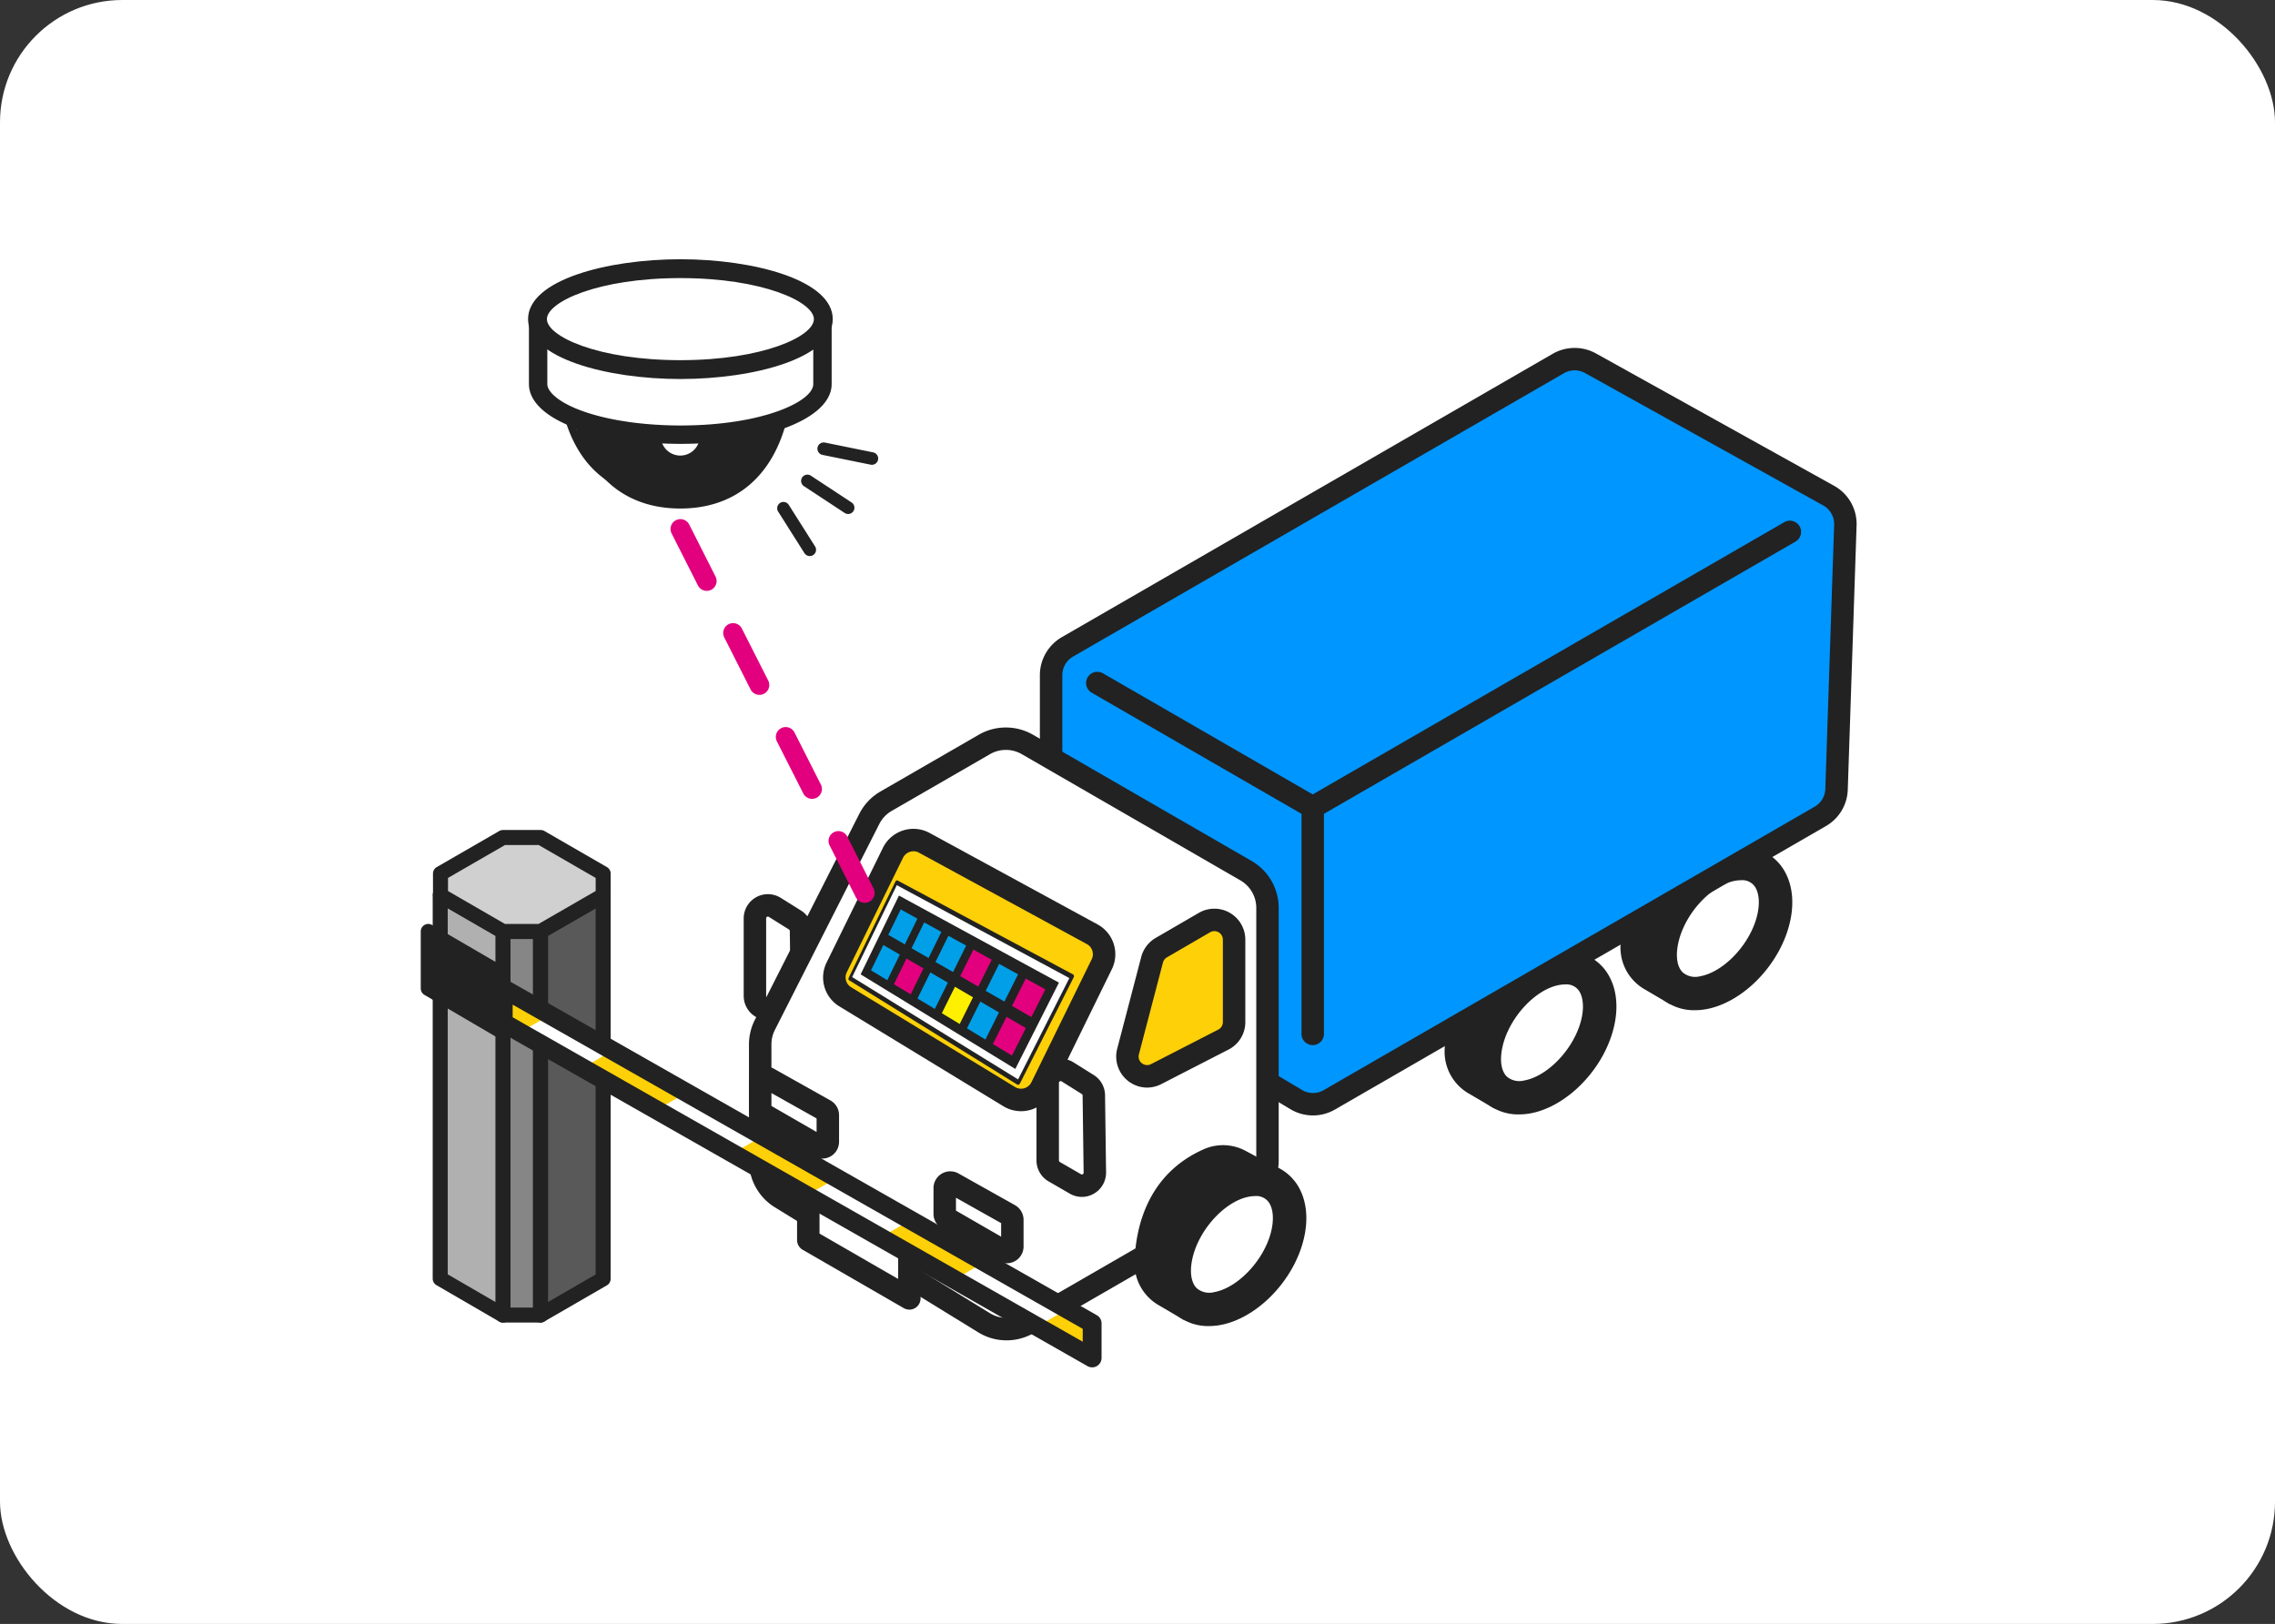 <svg xmlns="http://www.w3.org/2000/svg" xmlns:xlink="http://www.w3.org/1999/xlink" width="465" height="332" viewBox="0 0 465 332">
  <rect x="0" y="0" width="465" height="332" fill="#333333" stroke="none"/>
  <defs>
    <clipPath id="clip-path">
      <rect id="長方形_3329" data-name="長方形 3329" width="293.482" height="226.538" fill="none"/>
    </clipPath>
  </defs>
  <g id="グループ_6053" data-name="グループ 6053" transform="translate(-360 -3686)">
    <rect id="長方形_2123" data-name="長方形 2123" width="465" height="332" rx="25" transform="translate(360 3686)" fill="#fff"/>
    <g id="グループ_5320" data-name="グループ 5320" transform="translate(446 3739)">
      <g id="グループ_5319" data-name="グループ 5319" clip-path="url(#clip-path)">
        <path id="パス_20548" data-name="パス 20548" d="M64.205,19.9a3.351,3.351,0,0,1,2.409,3.7,40.482,40.482,0,0,1-.823,4.068C62.766,39.3,55,44.083,45.9,44.083S29.034,39.3,26.007,27.678A40.373,40.373,0,0,1,25.2,23.67a3.333,3.333,0,0,1,2.422-3.692A67.847,67.847,0,0,1,45.9,17.592,71.457,71.457,0,0,1,64.205,19.9M53.152,31.141a7.246,7.246,0,1,0-7.24,7.252,7.245,7.245,0,0,0,7.24-7.252" transform="translate(7.151 4.999)" fill="#222"/>
        <path id="パス_20549" data-name="パス 20549" d="M42.924,22.5a7.246,7.246,0,1,1-7.252,7.24,7.245,7.245,0,0,1,7.252-7.24m3.2,7.24a3.2,3.2,0,1,0-3.2,3.208,3.193,3.193,0,0,0,3.2-3.208" transform="translate(10.139 6.396)" fill="#222"/>
        <path id="パス_20550" data-name="パス 20550" d="M46.315,46.379c-11.01,0-18.719-6.325-21.712-17.811-.336-1.3-.615-2.678-.85-4.2a5.213,5.213,0,0,1,3.794-5.793,70,70,0,0,1,18.016-2.454l.772.005a72.932,72.932,0,0,1,18.8,2.385,5.229,5.229,0,0,1,3.75,5.8,42.848,42.848,0,0,1-.862,4.252c-2.991,11.49-10.7,17.816-21.711,17.816m-.763-26.5a66.136,66.136,0,0,0-17.021,2.323,1.45,1.45,0,0,0-1.061,1.609,38.239,38.239,0,0,0,.771,3.806c2.518,9.671,8.937,15,18.074,15s15.555-5.327,18.073-15a39.176,39.176,0,0,0,.785-3.876,1.469,1.469,0,0,0-1.067-1.617,69.249,69.249,0,0,0-17.81-2.24Z" transform="translate(6.735 4.583)" fill="#222"/>
        <path id="パス_20551" data-name="パス 20551" d="M46.154,45.489c-10.646,0-18.106-6.132-21.007-17.266a41.9,41.9,0,0,1-.835-4.124,4.481,4.481,0,0,1,3.262-4.979A69.318,69.318,0,0,1,45.4,16.692l.768,0a72.348,72.348,0,0,1,18.608,2.357,4.5,4.5,0,0,1,3.229,4.987,41.941,41.941,0,0,1-.846,4.181C64.26,39.357,56.8,45.489,46.154,45.489m-.76-26.5a66.934,66.934,0,0,0-17.216,2.349,2.177,2.177,0,0,0-1.589,2.417,39.047,39.047,0,0,0,.787,3.883c2.61,10.025,9.279,15.544,18.778,15.544s16.168-5.52,18.778-15.544a39.931,39.931,0,0,0,.8-3.95,2.2,2.2,0,0,0-1.587-2.426,69.987,69.987,0,0,0-18-2.268Z" transform="translate(6.896 4.744)" fill="#222"/>
        <path id="パス_20552" data-name="パス 20552" d="M43.564,44.049c-10.465,0-17.8-6.036-20.654-16.994h0a40.6,40.6,0,0,1-.827-4.085A4.113,4.113,0,0,1,25.078,18.4a68.73,68.73,0,0,1,18.5-2.412,71.938,71.938,0,0,1,18.513,2.342,4.14,4.14,0,0,1,2.972,4.582,42.182,42.182,0,0,1-.84,4.145c-2.855,10.96-10.19,17-20.654,17M24.433,26.659c2.656,10.2,9.451,15.816,19.131,15.816S60.038,36.859,62.7,26.659a40.614,40.614,0,0,0,.806-3.988,2.56,2.56,0,0,0-1.848-2.83,70.326,70.326,0,0,0-18.1-2.282,66.99,66.99,0,0,0-18.065,2.357,2.537,2.537,0,0,0-1.852,2.82,39.333,39.333,0,0,0,.794,3.923" transform="translate(6.264 4.542)" fill="#222"/>
        <path id="パス_20553" data-name="パス 20553" d="M43.34,39.292a9.126,9.126,0,1,1,9.119-9.133,9.142,9.142,0,0,1-9.119,9.133m0-14.492a5.366,5.366,0,1,0,5.36,5.359A5.372,5.372,0,0,0,43.34,24.8" transform="translate(9.723 5.98)" fill="#222"/>
        <path id="パス_20554" data-name="パス 20554" d="M43.1,37.958a8.033,8.033,0,1,1,8.026-8.041A8.049,8.049,0,0,1,43.1,37.958m0-14.492a6.458,6.458,0,1,0,6.452,6.452A6.465,6.465,0,0,0,43.1,23.465" transform="translate(9.964 6.222)" fill="#222"/>
        <path id="パス_20555" data-name="パス 20555" d="M42.2,33.019a3.989,3.989,0,1,1,3.982-4,4,4,0,0,1-3.982,4m0-6.4a2.415,2.415,0,1,0,2.408,2.408A2.419,2.419,0,0,0,42.2,26.614" transform="translate(10.86 7.117)" fill="#fff"/>
        <path id="パス_20556" data-name="パス 20556" d="M47.74,19.832c-2.179,0-4.3-.085-6.344-.254-1.865-.145-3.656-.351-5.364-.629a52.037,52.037,0,0,1-5.363-1.09,36.09,36.09,0,0,1-5.146-1.7c-4.274-1.8-6.841-4.127-6.841-6.659V22.823c0,3.208,4.117,6.09,10.57,7.979a51.234,51.234,0,0,0,6.223,1.392c1.78.3,3.656.533,5.617.69,2.131.182,4.359.279,6.647.279,16.043,0,29.058-4.624,29.058-10.339V9.5c0,5.7-13.016,10.328-29.058,10.328" transform="translate(5.31 2.701)" fill="#fff"/>
        <path id="パス_20557" data-name="パス 20557" d="M48.156,35.478c-2.3,0-4.594-.1-6.808-.286-2-.159-3.944-.4-5.773-.709a52.784,52.784,0,0,1-6.439-1.441c-7.573-2.218-11.918-5.783-11.918-9.783V9.941A1.955,1.955,0,0,1,19.1,7.966a1.884,1.884,0,0,1,1.885,1.879l-.012.187.005,13.226c0,1.731,2.851,4.312,9.219,6.176a48.576,48.576,0,0,0,5.995,1.341c1.721.293,3.559.519,5.466.672,2.12.181,4.3.274,6.5.274,16.839,0,27.178-4.929,27.178-8.462V9.941A2,2,0,0,1,75.9,8.507a1.818,1.818,0,0,1,1.3-.541,1.887,1.887,0,0,1,1.892,1.879V23.259c0,6.967-13.3,12.219-30.937,12.219" transform="translate(4.894 2.264)" fill="#222"/>
        <path id="パス_20558" data-name="パス 20558" d="M47.995,34.589c-2.282,0-4.551-.1-6.745-.284-1.987-.158-3.909-.394-5.712-.7a51.787,51.787,0,0,1-6.356-1.423C21.94,30.062,17.787,26.75,17.787,23.1V9.78a1.234,1.234,0,0,1,1.151-1.248,1.155,1.155,0,0,1,1.156,1.152l-.008.141,0,13.272c0,2.482,3.733,5.116,9.742,6.874a49.594,49.594,0,0,0,6.083,1.361c1.736.3,3.6.524,5.526.678,2.14.184,4.345.276,6.555.276,16.446,0,27.906-4.843,27.906-9.19V9.78a1.153,1.153,0,1,1,2.3-.1V23.1c0,6.443-13.269,11.491-30.208,11.491" transform="translate(5.055 2.425)" fill="#222"/>
        <path id="パス_20559" data-name="パス 20559" d="M76.961,8.816a.782.782,0,0,0-.781.787.805.805,0,0,0,.005.1V23.017c0,4.614-11.359,9.553-28.27,9.553-2.227,0-4.441-.092-6.584-.276-1.938-.155-3.8-.384-5.554-.682a49.9,49.9,0,0,1-6.128-1.372c-6.264-1.833-10-4.533-10-7.224V9.7a.874.874,0,0,0,.006-.1.793.793,0,0,0-.794-.787.875.875,0,0,0-.787.884V23.017c0,3.48,4.059,6.664,11.134,8.734a51.723,51.723,0,0,0,6.315,1.414c1.79.3,3.7.539,5.683.7,2.184.187,4.442.281,6.714.281,16.735,0,29.844-4.886,29.844-11.127V9.6a.8.8,0,0,0-.8-.787" transform="translate(5.136 2.506)" fill="#222"/>
        <path id="パス_20560" data-name="パス 20560" d="M18.579,11.816c0-5.7,13.079-10.317,29.212-10.317S77,6.118,77,11.816,63.924,22.134,47.791,22.134,18.579,17.515,18.579,11.816" transform="translate(5.281 0.426)" fill="#fff"/>
        <path id="パス_20561" data-name="パス 20561" d="M48.217,24.486c-15.095,0-31.137-4.291-31.137-12.243S33.123,0,48.217,0,79.356,4.291,79.356,12.244,63.312,24.486,48.217,24.486m0-20.634c-16.9,0-27.285,4.888-27.285,8.391s10.38,8.39,27.285,8.39S75.5,15.747,75.5,12.244,65.123,3.853,48.217,3.853" transform="translate(4.855)" fill="#222"/>
        <path id="パス_20562" data-name="パス 20562" d="M74.265,33.733a1.263,1.263,0,0,1-.257-.026l-9.846-2a1.284,1.284,0,0,1,.511-2.517l9.846,2a1.284,1.284,0,0,1-.254,2.543" transform="translate(17.944 8.29)" fill="#222"/>
        <path id="パス_20563" data-name="パス 20563" d="M63.386,49.7a1.287,1.287,0,0,1-1.086-.6l-5.372-8.49A1.283,1.283,0,1,1,59.1,39.236l5.373,8.489A1.284,1.284,0,0,1,63.386,49.7" transform="translate(16.123 10.982)" fill="#222"/>
        <path id="パス_20564" data-name="パス 20564" d="M70.152,42.339a1.278,1.278,0,0,1-.705-.212L61.1,36.635a1.285,1.285,0,0,1,1.413-2.146l8.347,5.494a1.284,1.284,0,0,1-.708,2.357" transform="translate(17.202 9.743)" fill="#222"/>
        <path id="パス_20565" data-name="パス 20565" d="M172.859,142.969,167.807,140a9.859,9.859,0,0,1-4.848-8.842c.23-6.944,2.574-17.9,14.229-23.022a9.735,9.735,0,0,1,8.512.387l6.719,3.613a1.449,1.449,0,0,1,.534,2.059L174.814,142.5a1.45,1.45,0,0,1-1.955.467" transform="translate(46.315 30.508)" fill="#222"/>
        <path id="パス_20566" data-name="パス 20566" d="M191.894,125.975c-2.3,6.55-8.282,12.236-13.862,13.231-5.984,1.067-9.987-3.485-8.41-10.839,1.741-8.111,9.231-15.445,16.014-15.579,6.248-.123,8.761,6.053,6.258,13.186" transform="translate(48.112 32.057)" fill="#fff"/>
        <path id="パス_20567" data-name="パス 20567" d="M177.134,143.53a10.2,10.2,0,0,1-7.463-3.023c-2.76-2.857-3.695-7.154-2.634-12.1,2.091-9.743,10.924-18.115,19.288-18.28a9.955,9.955,0,0,1,8.531,4.044c2.493,3.444,2.865,8.435,1.02,13.691-2.715,7.741-9.648,14.245-16.487,15.465a12.867,12.867,0,0,1-2.255.2m9.445-26.569h-.118c-5.15.1-11.341,6.361-12.74,12.879-.56,2.61-.244,4.767.867,5.916a3.943,3.943,0,0,0,3.6.839c4.414-.786,9.35-5.617,11.237-11,1.061-3.021,1.02-5.864-.107-7.42a3.13,3.13,0,0,0-2.739-1.219" transform="translate(47.355 31.3)" fill="#222"/>
        <path id="パス_20568" data-name="パス 20568" d="M200.849,126.381l-5.052-2.968a9.859,9.859,0,0,1-4.848-8.842c.23-6.944,2.574-17.9,14.229-23.022a9.735,9.735,0,0,1,8.512.387l6.719,3.613a1.449,1.449,0,0,1,.534,2.059L202.8,125.913a1.45,1.45,0,0,1-1.955.467" transform="translate(54.271 25.793)" fill="#222"/>
        <path id="パス_20569" data-name="パス 20569" d="M219.884,109.387c-2.3,6.55-8.282,12.236-13.862,13.231-5.984,1.067-9.987-3.485-8.41-10.839,1.741-8.111,9.231-15.445,16.014-15.579,6.248-.123,8.761,6.053,6.258,13.186" transform="translate(56.068 27.342)" fill="#fff"/>
        <path id="パス_20570" data-name="パス 20570" d="M205.125,126.942a10.2,10.2,0,0,1-7.464-3.023c-2.758-2.857-3.693-7.154-2.633-12.1,2.091-9.743,10.924-18.115,19.288-18.28a9.907,9.907,0,0,1,8.531,4.044c2.493,3.443,2.864,8.433,1.02,13.691-2.715,7.741-9.648,14.245-16.487,15.465a12.867,12.867,0,0,1-2.255.2m9.445-26.569h-.119c-5.15.1-11.34,6.361-12.738,12.879-.56,2.61-.244,4.766.867,5.916a3.943,3.943,0,0,0,3.6.839c4.414-.787,9.35-5.617,11.237-11,1.059-3.022,1.02-5.865-.107-7.42a3.131,3.131,0,0,0-2.739-1.219" transform="translate(55.311 26.585)" fill="#222"/>
        <path id="パス_20571" data-name="パス 20571" d="M100.325,80.508v53.159a6.661,6.661,0,0,0,3.256,5.728l46.861,27.895a6.661,6.661,0,0,0,6.742.045l100.361-57.947a6.669,6.669,0,0,0,3.327-5.552l1.8-53.984a6.66,6.66,0,0,0-3.424-6.047L210.576,16.742a6.666,6.666,0,0,0-6.573.053L103.656,74.735a6.664,6.664,0,0,0-3.331,5.773" transform="translate(28.515 4.52)" fill="#0096ff"/>
        <path id="パス_20572" data-name="パス 20572" d="M154.359,171.026a8.95,8.95,0,0,1-4.583-1.26l-46.861-27.895a9,9,0,0,1-4.377-7.7V81.014a8.987,8.987,0,0,1,4.479-7.761L203.364,15.314a9,9,0,0,1,8.834-.072L260.87,42.3a8.923,8.923,0,0,1,4.6,8.129l-1.8,53.984a8.91,8.91,0,0,1-4.474,7.461L158.839,169.827a8.95,8.95,0,0,1-4.479,1.2M207.845,18.7a4.367,4.367,0,0,0-2.187.583L105.312,77.227a4.384,4.384,0,0,0-2.186,3.787v53.159a4.391,4.391,0,0,0,2.136,3.756l46.86,27.895a4.372,4.372,0,0,0,4.423.03L256.9,107.907a4.347,4.347,0,0,0,2.183-3.641l1.8-53.985a4.354,4.354,0,0,0-2.245-3.967L209.969,19.253a4.363,4.363,0,0,0-2.124-.548" transform="translate(28.007 4.013)" fill="#222"/>
        <path id="パス_20573" data-name="パス 20573" d="M152.215,102.523a2.3,2.3,0,0,1-1.147-.307L107.044,76.794a2.293,2.293,0,1,1,2.294-3.972L152.215,97.58l96.4-55.663a2.294,2.294,0,0,1,2.294,3.973l-97.551,56.326a2.3,2.3,0,0,1-1.147.307" transform="translate(30.098 11.826)" fill="#222"/>
        <path id="パス_20574" data-name="パス 20574" d="M142.472,136.371a2.294,2.294,0,0,1-2.294-2.294V87.762a2.294,2.294,0,0,1,4.587,0v46.316a2.294,2.294,0,0,1-2.294,2.294" transform="translate(39.842 24.292)" fill="#222"/>
        <path id="パス_20575" data-name="パス 20575" d="M53.187,105.515v15.856a2.656,2.656,0,0,0,1.327,2.3l4.327,2.5a2.654,2.654,0,0,0,3.981-2.333l-.209-15.777a2.653,2.653,0,0,0-1.246-2.214l-4.117-2.579a2.654,2.654,0,0,0-4.062,2.25" transform="translate(15.117 29.234)" fill="#fff"/>
        <path id="パス_20576" data-name="パス 20576" d="M60.675,129.333a4.938,4.938,0,0,1-2.475-.673l-4.325-2.5a4.959,4.959,0,0,1-2.475-4.284V106.022a4.949,4.949,0,0,1,7.574-4.194l4.117,2.577a4.93,4.93,0,0,1,2.321,4.13l.209,15.775a4.969,4.969,0,0,1-4.947,5.023m-4.323-23.676a.375.375,0,0,0-.179.049.337.337,0,0,0-.185.316v15.856a.358.358,0,0,0,.18.311l4.327,2.5a.359.359,0,0,0,.539-.316l-.209-15.778a.356.356,0,0,0-.17-.3l-4.116-2.577a.345.345,0,0,0-.187-.059" transform="translate(14.609 28.728)" fill="#222"/>
        <path id="パス_20577" data-name="パス 20577" d="M157.715,162.53V110.905a8.772,8.772,0,0,0-4.386-7.6L108.626,77.5a8.768,8.768,0,0,0-8.773,0L79.762,89.1a8.771,8.771,0,0,0-3.438,3.631l-21.35,42.119a8.766,8.766,0,0,0-.948,3.967V162.69a8.773,8.773,0,0,0,4.176,7.473l41.584,25.569a8.771,8.771,0,0,0,8.981.125l44.563-25.731a8.772,8.772,0,0,0,4.386-7.6" transform="translate(15.355 21.692)" fill="#fff"/>
        <path id="パス_20578" data-name="パス 20578" d="M104.89,199.834a11.061,11.061,0,0,1-5.8-1.641l-41.583-25.57a11.137,11.137,0,0,1-5.27-9.426V139.32a11.123,11.123,0,0,1,1.2-5L74.785,92.2a11.042,11.042,0,0,1,4.337-4.58l20.093-11.6a11.1,11.1,0,0,1,11.066,0l44.7,25.812a11.1,11.1,0,0,1,5.532,9.584v51.623a11.1,11.1,0,0,1-5.532,9.584L110.423,198.35a11.066,11.066,0,0,1-5.534,1.485m-.141-120.709a6.479,6.479,0,0,0-3.239.866l-20.093,11.6a6.453,6.453,0,0,0-2.539,2.681l-21.35,42.117a6.508,6.508,0,0,0-.7,2.929V163.2a6.518,6.518,0,0,0,3.085,5.518l41.584,25.57a6.472,6.472,0,0,0,6.632.091l44.563-25.729a6.5,6.5,0,0,0,3.239-5.611V111.413a6.5,6.5,0,0,0-3.239-5.611l-44.7-25.812a6.479,6.479,0,0,0-3.239-.866" transform="translate(14.848 21.186)" fill="#222"/>
        <path id="パス_20579" data-name="パス 20579" d="M84.217,93.028l34.316,18.691a4.657,4.657,0,0,1,1.953,6.137l-12.317,25.134a4.654,4.654,0,0,1-6.6,1.926l-33.5-20.4a4.657,4.657,0,0,1-1.757-6.028l11.5-23.422a4.657,4.657,0,0,1,6.406-2.035" transform="translate(18.711 26.279)" fill="#fed008"/>
        <path id="パス_20580" data-name="パス 20580" d="M104.5,148.4a6.959,6.959,0,0,1-3.619-1.013l-33.5-20.4a6.915,6.915,0,0,1-2.622-9l11.5-23.422a6.948,6.948,0,0,1,9.561-3.04l34.316,18.692a6.936,6.936,0,0,1,2.916,9.16l-12.317,25.134a6.944,6.944,0,0,1-6.236,3.89m-22-53.136a2.374,2.374,0,0,0-2.124,1.323L68.878,120a2.351,2.351,0,0,0,.891,3.058l33.5,20.4a2.362,2.362,0,0,0,3.348-.979l12.317-25.132a2.358,2.358,0,0,0-.991-3.113L83.63,95.55h0a2.351,2.351,0,0,0-1.125-.289" transform="translate(18.202 25.771)" fill="#222"/>
        <path id="パス_20581" data-name="パス 20581" d="M61.681,146.982v11.761l20.655,11.925V158.577Z" transform="translate(17.531 41.776)" fill="#fff"/>
        <path id="パス_20582" data-name="パス 20582" d="M82.844,173.469a2.29,2.29,0,0,1-1.148-.307L61.042,161.236a2.294,2.294,0,0,1-1.148-1.987V147.49a2.294,2.294,0,0,1,3.417-2l20.655,11.6a2.293,2.293,0,0,1,1.171,2v12.092a2.293,2.293,0,0,1-2.294,2.294M64.483,157.925,80.549,167.2v-6.776l-16.067-9.019Z" transform="translate(17.023 41.268)" fill="#222"/>
        <path id="パス_20583" data-name="パス 20583" d="M54.025,131.454v5.269a1.138,1.138,0,0,0,.569.985l11.545,6.666a1.138,1.138,0,0,0,1.707-.985v-5.454a1.139,1.139,0,0,0-.58-.993l-11.546-6.48a1.137,1.137,0,0,0-1.694.991" transform="translate(15.355 37.039)" fill="#fff"/>
        <path id="パス_20584" data-name="パス 20584" d="M67.217,147.328a3.438,3.438,0,0,1-1.717-.458L53.955,140.2a3.442,3.442,0,0,1-1.716-2.972v-5.269a3.434,3.434,0,0,1,5.112-2.994L68.9,135.451a3.439,3.439,0,0,1,1.752,2.994V143.9a3.43,3.43,0,0,1-3.431,3.43M56.828,136.564l9.232,5.331V139.12l-9.232-5.182Z" transform="translate(14.848 36.53)" fill="#222"/>
        <path id="パス_20585" data-name="パス 20585" d="M83.394,148.121v5.269a1.138,1.138,0,0,0,.569.985l11.545,6.666a1.138,1.138,0,0,0,1.707-.985V154.6a1.139,1.139,0,0,0-.58-.993l-11.546-6.48a1.137,1.137,0,0,0-1.694.991" transform="translate(23.703 41.776)" fill="#fff"/>
        <path id="パス_20586" data-name="パス 20586" d="M96.585,163.994a3.427,3.427,0,0,1-1.714-.457L83.324,156.87a3.443,3.443,0,0,1-1.716-2.973V148.63a3.433,3.433,0,0,1,5.112-2.992l11.545,6.48a3.439,3.439,0,0,1,1.752,2.992v5.454a3.428,3.428,0,0,1-3.433,3.43M86.2,153.231l9.232,5.331v-2.775L86.2,150.6Z" transform="translate(23.195 41.267)" fill="#222"/>
        <path id="パス_20587" data-name="パス 20587" d="M99.786,131.706v15.856a2.656,2.656,0,0,0,1.327,2.3l4.327,2.5a2.654,2.654,0,0,0,3.981-2.333l-.209-15.777a2.653,2.653,0,0,0-1.246-2.214l-4.117-2.579a2.654,2.654,0,0,0-4.062,2.25" transform="translate(28.362 36.679)" fill="#fff"/>
        <path id="パス_20588" data-name="パス 20588" d="M107.274,155.523a4.931,4.931,0,0,1-2.473-.672l-4.327-2.5A4.961,4.961,0,0,1,98,148.07V132.212a4.949,4.949,0,0,1,7.574-4.193l4.117,2.577a4.933,4.933,0,0,1,2.322,4.128l.208,15.778a4.966,4.966,0,0,1-4.947,5.021m-4.323-23.675a.367.367,0,0,0-.177.049.335.335,0,0,0-.186.315V148.07a.362.362,0,0,0,.18.312l4.327,2.5a.342.342,0,0,0,.362,0,.333.333,0,0,0,.177-.316l-.208-15.777a.358.358,0,0,0-.17-.3l-4.117-2.579a.345.345,0,0,0-.187-.059" transform="translate(27.854 36.172)" fill="#222"/>
        <path id="パス_20589" data-name="パス 20589" d="M112.6,132.095l4.915-18.782a4.034,4.034,0,0,1,1.876-2.467l8.829-5.128a4.033,4.033,0,0,1,6.059,3.488v16.85a4.034,4.034,0,0,1-2.191,3.588L118.346,136.7a4.033,4.033,0,0,1-5.744-4.608" transform="translate(31.965 29.891)" fill="#fed008"/>
        <path id="パス_20590" data-name="パス 20590" d="M116.994,139.964a6.348,6.348,0,0,1-6.1-7.942l4.915-18.782a6.365,6.365,0,0,1,2.943-3.869l8.829-5.128a6.327,6.327,0,0,1,9.5,5.471v16.85a6.3,6.3,0,0,1-3.435,5.629L119.9,139.253a6.363,6.363,0,0,1-2.907.711m-1.666-6.781h0a1.739,1.739,0,0,0,2.477,1.987l13.744-7.058a1.734,1.734,0,0,0,.944-1.548v-16.85a1.738,1.738,0,0,0-2.612-1.5l-8.829,5.128a1.75,1.75,0,0,0-.809,1.063Z" transform="translate(31.457 29.382)" fill="#222"/>
        <path id="パス_20591" data-name="パス 20591" d="M123.508,176.663l-5.052-2.968a9.859,9.859,0,0,1-4.848-8.842c.23-6.944,2.574-17.9,14.229-23.022a9.735,9.735,0,0,1,8.512.387l6.719,3.613a1.449,1.449,0,0,1,.534,2.059L125.463,176.2a1.45,1.45,0,0,1-1.955.467" transform="translate(32.289 40.085)" fill="#222"/>
        <path id="パス_20592" data-name="パス 20592" d="M142.543,159.669c-2.3,6.55-8.282,12.236-13.862,13.231-5.984,1.067-9.987-3.485-8.409-10.839,1.74-8.111,9.23-15.445,16.013-15.579,6.248-.123,8.761,6.053,6.258,13.186" transform="translate(34.086 41.633)" fill="#fff"/>
        <path id="パス_20593" data-name="パス 20593" d="M127.783,177.224a10.2,10.2,0,0,1-7.463-3.023c-2.76-2.857-3.695-7.154-2.634-12.1,2.091-9.743,10.924-18.115,19.288-18.28a9.929,9.929,0,0,1,8.531,4.044c2.493,3.444,2.864,8.434,1.02,13.691-2.715,7.741-9.648,14.245-16.487,15.465a12.866,12.866,0,0,1-2.255.2m9.445-26.569h-.118c-5.15.1-11.341,6.361-12.74,12.879-.56,2.61-.244,4.767.867,5.916a3.943,3.943,0,0,0,3.6.839c4.414-.787,9.35-5.617,11.237-11,1.061-3.022,1.02-5.864-.107-7.42a3.13,3.13,0,0,0-2.739-1.219" transform="translate(33.328 40.877)" fill="#222"/>
        <path id="パス_20594" data-name="パス 20594" d="M68.318,118.8,102.754,140.1,113.7,118.477,77.828,99.216Z" transform="translate(19.418 28.2)" fill="#fff"/>
        <path id="パス_20595" data-name="パス 20595" d="M77.955,99.86l35.269,18.994-10.479,20.713L68.831,118.644ZM78.1,98.9a.242.242,0,0,0-.24.023.593.593,0,0,0-.216.249l-9.5,19.569a.637.637,0,0,0-.067.329.284.284,0,0,0,.117.226L102.6,140.644l.225-.444-.225.444a.287.287,0,0,0,.283,0,.572.572,0,0,0,.249-.258l10.96-21.647a.634.634,0,0,0,.069-.371.332.332,0,0,0-.159-.254L78.1,98.9" transform="translate(19.348 28.104)" fill="#222"/>
        <path id="パス_20596" data-name="パス 20596" d="M70.009,117.409l31.618,19.338,8.918-17.649-32.7-17.8Z" transform="translate(19.898 28.79)" fill="#222"/>
        <path id="パス_20597" data-name="パス 20597" d="M74.413,108.71l3.38,1.942,2.572-5.26L76.95,103.5Z" transform="translate(21.15 29.418)" fill="#009fe8"/>
        <path id="パス_20598" data-name="パス 20598" d="M78.112,110.851l3.48,2,2.624-5.335L80.7,105.57Z" transform="translate(22.201 30.006)" fill="#009fe8"/>
        <path id="パス_20599" data-name="パス 20599" d="M81.923,113.056l3.591,2.062,2.679-5.412L84.563,107.7Z" transform="translate(23.284 30.611)" fill="#009fe8"/>
        <path id="パス_20600" data-name="パス 20600" d="M85.858,115.334l3.7,2.128L92.3,111.97,88.552,109.9Z" transform="translate(24.403 31.236)" fill="#e3007f"/>
        <path id="パス_20601" data-name="パス 20601" d="M89.916,117.682l3.824,2.2,2.792-5.572-3.866-2.138Z" transform="translate(25.556 31.881)" fill="#009fe8"/>
        <path id="パス_20602" data-name="パス 20602" d="M94.106,120.108l3.955,2.272,2.852-5.657-4-2.211Z" transform="translate(26.747 32.547)" fill="#e3007f"/>
        <path id="パス_20603" data-name="パス 20603" d="M71.661,114.352l3.33,2.014,2.559-5.232-3.366-1.962Z" transform="translate(20.368 31.029)" fill="#009fe8"/>
        <path id="パス_20604" data-name="パス 20604" d="M75.306,116.572l3.428,2.073,2.611-5.306-3.465-2.019Z" transform="translate(21.404 31.64)" fill="#e3007f"/>
        <path id="パス_20605" data-name="パス 20605" d="M79.06,118.859,82.6,121l2.665-5.382-3.577-2.086Z" transform="translate(22.471 32.268)" fill="#009fe8"/>
        <path id="パス_20606" data-name="パス 20606" d="M82.936,121.22l3.65,2.208,2.719-5.461-3.69-2.151Z" transform="translate(23.572 32.918)" fill="#fff000"/>
        <path id="パス_20607" data-name="パス 20607" d="M86.934,123.654l3.767,2.278,2.776-5.541-3.808-2.22Z" transform="translate(24.709 33.587)" fill="#009fe8"/>
        <path id="パス_20608" data-name="パス 20608" d="M91.061,126.168l3.9,2.355,2.836-5.625L93.854,120.6Z" transform="translate(25.882 34.278)" fill="#e3007f"/>
        <rect id="長方形_3328" data-name="長方形 3328" width="7.461" height="78.426" transform="translate(16.799 137.425)" fill="#868686"/>
        <path id="パス_20609" data-name="パス 20609" d="M21.111,187.312h-7.69a1.536,1.536,0,0,1-1.535-1.536V107.351a1.535,1.535,0,0,1,1.535-1.535h7.69a1.536,1.536,0,0,1,1.536,1.535v78.425a1.537,1.537,0,0,1-1.536,1.536m-6.155-3.071h4.621V108.885H14.955Z" transform="translate(3.378 30.075)" fill="#222"/>
        <path id="パス_20610" data-name="パス 20610" d="M3.1,179.633l12.82,7.443V108.651L3.1,101.239Z" transform="translate(0.881 28.775)" fill="#b0b0b0"/>
        <path id="パス_20611" data-name="パス 20611" d="M16.258,188.952a1.53,1.53,0,0,1-.771-.208L2.666,181.3a1.535,1.535,0,0,1-.764-1.328V101.58a1.536,1.536,0,0,1,2.3-1.33l12.82,7.413a1.536,1.536,0,0,1,.765,1.329v78.425a1.532,1.532,0,0,1-1.535,1.536M4.973,179.089l9.751,5.661V109.877l-9.75-5.636Z" transform="translate(0.541 28.435)" fill="#222"/>
        <path id="パス_20612" data-name="パス 20612" d="M31.864,179.665l-12.795,7.4V108.644l12.793-7.377Z" transform="translate(5.42 28.783)" fill="#595959"/>
        <path id="パス_20613" data-name="パス 20613" d="M19.41,188.944a1.535,1.535,0,0,1-1.536-1.536V108.983a1.536,1.536,0,0,1,.769-1.33l12.793-7.375a1.535,1.535,0,0,1,2.3,1.329V180a1.537,1.537,0,0,1-.767,1.329l-12.795,7.4a1.515,1.515,0,0,1-.768.207m1.535-79.073v74.875l9.724-5.626V104.265Z" transform="translate(5.08 28.443)" fill="#222"/>
        <path id="パス_20614" data-name="パス 20614" d="M13.127,116.082V123.1L133.5,191.619v-7.066Z" transform="translate(3.731 32.993)" fill="#fff"/>
        <path id="パス_20615" data-name="パス 20615" d="M15.914,92.056,3.142,99.432v4.449l12.764,7.38H23.6l12.795-7.38V99.432L23.62,92.056Z" transform="translate(0.893 26.165)" fill="#d0d0d0"/>
        <path id="パス_20616" data-name="パス 20616" d="M23.935,113.137h-7.69a1.542,1.542,0,0,1-.769-.207L2.714,105.549a1.531,1.531,0,0,1-.767-1.328V99.772a1.533,1.533,0,0,1,.768-1.329l12.77-7.375a1.537,1.537,0,0,1,.768-.207H23.96a1.532,1.532,0,0,1,.767.207L37.5,98.443a1.534,1.534,0,0,1,.767,1.329v4.449a1.533,1.533,0,0,1-.767,1.329L24.7,112.932a1.549,1.549,0,0,1-.768.205m-7.279-3.071h6.868L35.2,103.333v-2.675L23.548,93.932H16.664L5.018,100.658v2.676Z" transform="translate(0.553 25.825)" fill="#222"/>
        <path id="パス_20617" data-name="パス 20617" d="M86.238,163.12l-1.063.613V157.9l1.063-.613Z" transform="translate(24.209 44.704)" fill="#b5b5b5"/>
        <path id="パス_20618" data-name="パス 20618" d="M78.3,153.311l-4.242,2.45,15,8.658,4.147-2.4Z" transform="translate(21.048 43.575)" fill="#fed008"/>
        <path id="パス_20619" data-name="パス 20619" d="M54.846,139.925l-4.613,2.665,15.3,8.485L69.81,148.6Z" transform="translate(14.277 39.77)" fill="#fed008"/>
        <path id="パス_20620" data-name="パス 20620" d="M30.626,126.456l-4.17,2.408,14.927,8.713,4.243-2.463Z" transform="translate(7.519 35.942)" fill="#fed008"/>
        <path id="パス_20621" data-name="パス 20621" d="M14.226,117.562v4.992l2.658,1.708,4.473-2.583Z" transform="translate(4.043 33.414)" fill="#fed008"/>
        <path id="パス_20622" data-name="パス 20622" d="M98.771,170.115l10.382,5.995v-5.893l-5.7-2.8Z" transform="translate(28.073 47.583)" fill="#fed008"/>
        <path id="パス_20623" data-name="パス 20623" d="M1.2,107.011v11.65L16.46,127.6V115.9Z" transform="translate(0.34 30.415)" fill="#222"/>
        <path id="パス_20624" data-name="パス 20624" d="M16.8,129.472a1.514,1.514,0,0,1-.774-.211L.76,120.325A1.533,1.533,0,0,1,0,119v-11.65a1.535,1.535,0,0,1,2.308-1.327l15.264,8.884a1.533,1.533,0,0,1,.763,1.327v11.7a1.534,1.534,0,0,1-1.536,1.535M3.071,118.12l12.194,7.139v-8.141l-12.194-7.1Z" transform="translate(0 30.075)" fill="#222"/>
        <path id="パス_20625" data-name="パス 20625" d="M133.922,193.971a1.932,1.932,0,0,1-.954-.252L12.6,125.2a1.927,1.927,0,0,1-.973-1.675v-7.013a1.926,1.926,0,0,1,2.878-1.675l120.369,68.471a1.927,1.927,0,0,1,.975,1.675v7.065a1.927,1.927,0,0,1-1.926,1.926M15.48,122.4,132,188.732V186.1L15.48,119.821Z" transform="translate(3.305 32.567)" fill="#222"/>
        <path id="パス_20626" data-name="パス 20626" d="M79.45,119.816a2.018,2.018,0,0,1-1.8-1.106l-5.382-10.63a2.017,2.017,0,1,1,3.6-1.822l5.383,10.63a2.017,2.017,0,0,1-1.8,2.928M68.686,98.557a2.018,2.018,0,0,1-1.8-1.106L61.5,86.82A2.017,2.017,0,1,1,65.1,85l5.382,10.631a2.017,2.017,0,0,1-1.8,2.928M57.921,77.3a2.019,2.019,0,0,1-1.8-1.106l-5.382-10.63a2.017,2.017,0,1,1,3.6-1.822l5.382,10.63a2.016,2.016,0,0,1-1.8,2.928M47.157,56.038a2.016,2.016,0,0,1-1.8-1.106L39.973,44.3a2.017,2.017,0,0,1,3.6-1.822L48.955,53.11a2.016,2.016,0,0,1-1.8,2.928" transform="translate(11.3 11.759)" fill="#e3007f"/>
      </g>
    </g>
  </g>
</svg>
